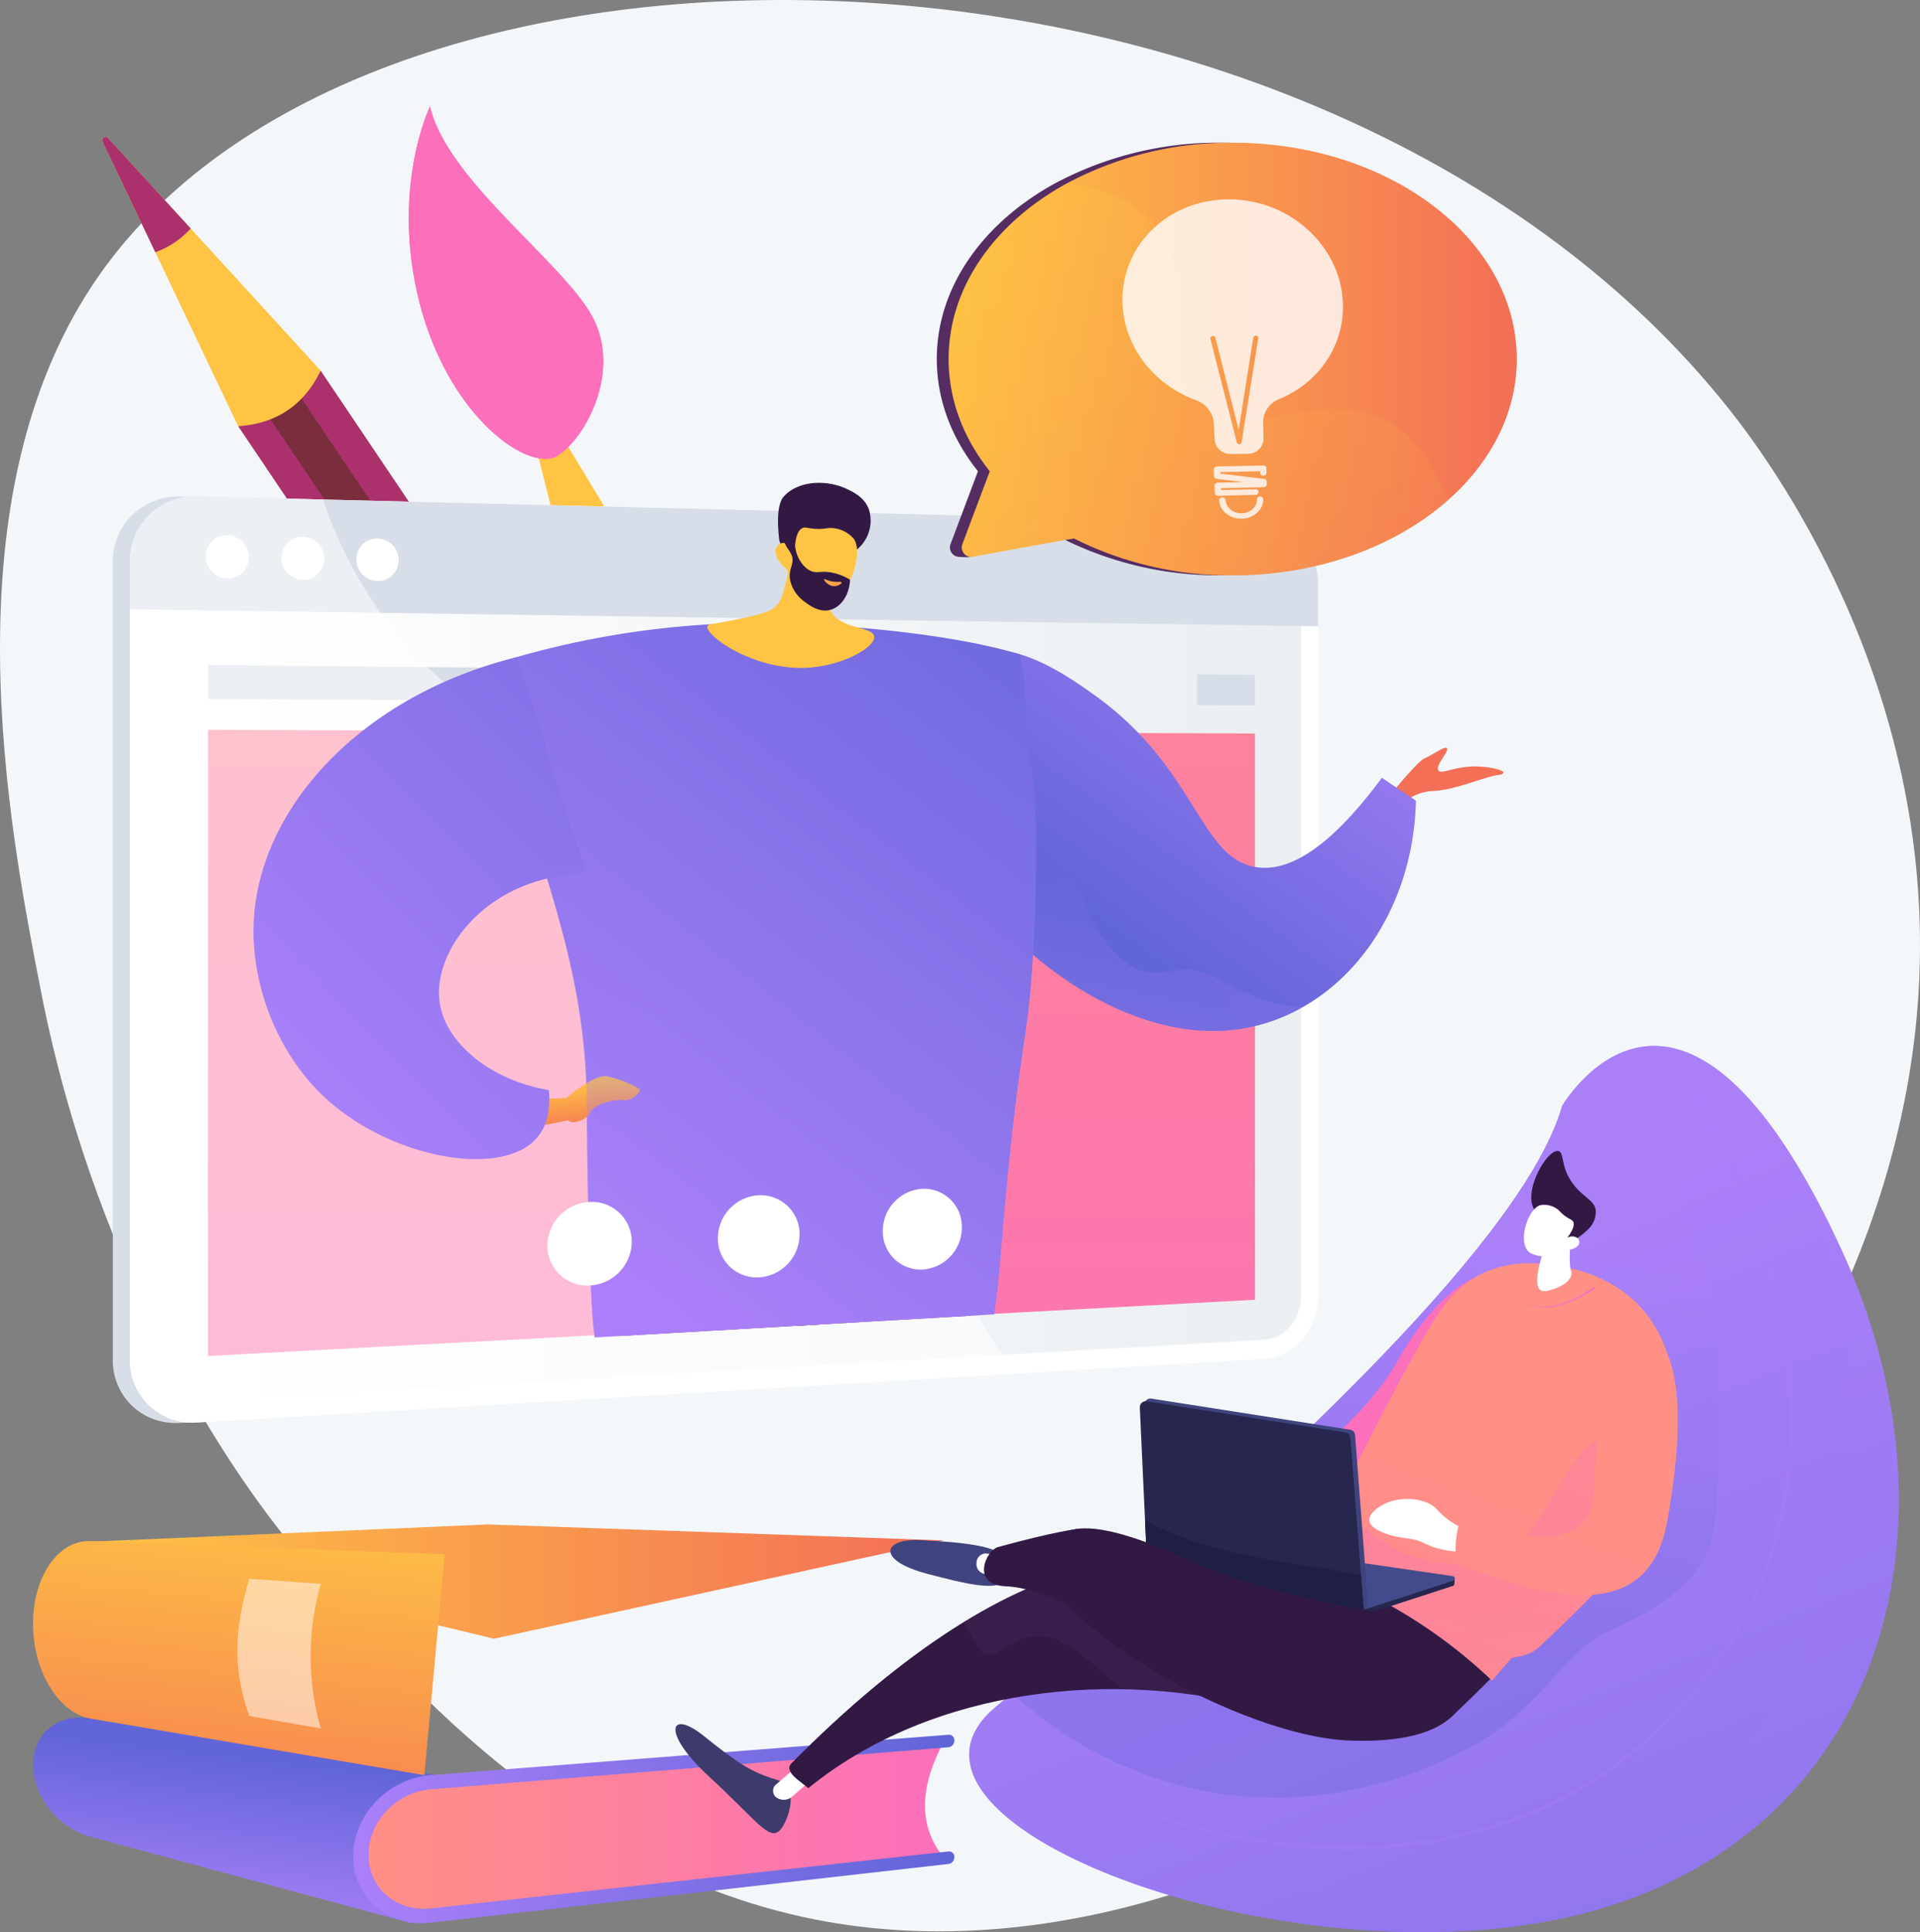 <svg xmlns="http://www.w3.org/2000/svg" xmlns:xlink="http://www.w3.org/1999/xlink" width="468.137" height="470.996">
    <rect width="100%" height="100%" fill="#808080" stroke="none"/>
    <defs>
        <linearGradient id="linear-gradient" x1="1.136" y1="2.038" x2="1.521" y2="2.154" gradientUnits="objectBoundingBox">
            <stop offset="0" stop-color="#40447e"/>
            <stop offset=".996" stop-color="#3c3b6b"/>
        </linearGradient>
        <linearGradient id="linear-gradient-2" x1="5.112" y1="6.334" x2="4.631" y2="8.947" gradientUnits="objectBoundingBox">
            <stop offset="0" stop-color="#ffc444"/>
            <stop offset=".996" stop-color="#f36f56"/>
        </linearGradient>
        <linearGradient id="linear-gradient-3" x1="12.059" y1="15.445" x2="11.961" y2="17.827" gradientUnits="objectBoundingBox">
            <stop offset="0" stop-color="#ab316d"/>
            <stop offset="1" stop-color="#792d3d"/>
        </linearGradient>
        <linearGradient id="linear-gradient-4" x1="11.388" y1=".754" x2="10.422" y2="1.451" gradientUnits="objectBoundingBox">
            <stop offset="0" stop-color="#ff9085"/>
            <stop offset="1" stop-color="#fb6fbb"/>
        </linearGradient>
        <linearGradient id="linear-gradient-6" x1="13.334" y1=".79" x2="12.211" y2="1.486" xlink:href="#linear-gradient-4"/>
        <linearGradient id="linear-gradient-7" x1=".821" y1="1.398" x2="1.102" y2="1.524" xlink:href="#linear-gradient-3"/>
        <linearGradient id="linear-gradient-8" x1="1.067" y1="1.428" x2=".862" y2="1.449" xlink:href="#linear-gradient-3"/>
        <linearGradient id="linear-gradient-9" x1="4.19" y1="3.237" x2="3.818" y2="6.045" xlink:href="#linear-gradient-2"/>
        <linearGradient id="linear-gradient-10" x1="10.049" y1="7.509" x2="9.972" y2="10.046" xlink:href="#linear-gradient-3"/>
        <linearGradient id="linear-gradient-11" y1=".5" x2="1" y2=".5" gradientUnits="objectBoundingBox">
            <stop offset="0" stop-color="#fff"/>
            <stop offset=".996" stop-color="#ebeff2"/>
        </linearGradient>
        <linearGradient id="linear-gradient-12" x1=".507" y1="-1.079" x2=".495" y2="1.516" xlink:href="#linear-gradient-4"/>
        <linearGradient id="linear-gradient-13" x1="-7.248" y1="-10.019" x2="-7.585" y2="-7.369" xlink:href="#linear-gradient-2"/>
        <linearGradient id="linear-gradient-14" x1=".871" y1="-.088" x2=".298" y2=".633" gradientUnits="objectBoundingBox">
            <stop offset="0" stop-color="#aa80f9"/>
            <stop offset=".996" stop-color="#6165d7"/>
        </linearGradient>
        <linearGradient id="linear-gradient-15" x1=".425" y1=".81" x2=".592" y2=".168" xlink:href="#linear-gradient-14"/>
        <linearGradient id="linear-gradient-16" x1="-2.492" y1="1.631" x2="-1.503" y2="1.631" gradientUnits="objectBoundingBox">
            <stop offset="0" stop-color="#444b8c"/>
            <stop offset=".996" stop-color="#26264f"/>
        </linearGradient>
        <linearGradient id="linear-gradient-17" x1="-17.587" y1="1.436" x2="-16.232" y2="-.374" xlink:href="#linear-gradient-2"/>
        <linearGradient id="linear-gradient-18" x1="-8.677" y1="2.723" x2="-7.716" y2="2.723" xlink:href="#linear-gradient-16"/>
        <linearGradient id="linear-gradient-19" x1="-25.68" y1="2.57" x2="-24.586" y2=".678" xlink:href="#linear-gradient-2"/>
        <linearGradient id="linear-gradient-20" x1="2.213" y1=".756" x2="1.252" y2=".093" gradientUnits="objectBoundingBox">
            <stop offset="0" stop-color="#311944"/>
            <stop offset="1" stop-color="#893976"/>
        </linearGradient>
        <linearGradient id="linear-gradient-21" x1="2.356" y1=".772" x2="1.262" y2=".1" xlink:href="#linear-gradient-20"/>
        <linearGradient id="linear-gradient-22" x1="1.317" y1=".904" x2=".184" y2=".252" xlink:href="#linear-gradient-20"/>
        <linearGradient id="linear-gradient-23" x1=".261" y1=".843" x2=".923" y2="-.298" xlink:href="#linear-gradient-14"/>
        <linearGradient id="linear-gradient-24" x1="1.9" y1="-1.358" x2="1.958" y2="-3.107" gradientUnits="objectBoundingBox">
            <stop offset="0" stop-color="#ffc444"/>
            <stop offset=".463" stop-color="#fec244"/>
            <stop offset=".63" stop-color="#fdbb45"/>
            <stop offset=".749" stop-color="#fcaf48"/>
            <stop offset=".845" stop-color="#f99e4b"/>
            <stop offset=".926" stop-color="#f68850"/>
            <stop offset=".996" stop-color="#f36f56"/>
        </linearGradient>
        <linearGradient id="linear-gradient-25" x1="-11.743" y1="1.94" x2="-12.443" y2=".346" gradientUnits="objectBoundingBox">
            <stop offset="0" stop-color="#311944"/>
            <stop offset="1" stop-color="#6b3976"/>
        </linearGradient>
        <linearGradient id="linear-gradient-26" x1=".215" y1=".912" x2=".178" y2="4.08" xlink:href="#linear-gradient-2"/>
        <linearGradient id="linear-gradient-27" x1="-16.424" y1="1.946" x2="-17.396" y2=".014" xlink:href="#linear-gradient-25"/>
        <linearGradient id="linear-gradient-28" x1="-69.117" y1="1.878" x2="-68.927" y2="6.125" gradientUnits="objectBoundingBox">
            <stop offset="0" stop-color="#ffc444"/>
            <stop offset="1" stop-color="#f36f56"/>
        </linearGradient>
        <linearGradient id="linear-gradient-29" x1=".419" y1=".119" x2=".584" y2="1.164" xlink:href="#linear-gradient-2"/>
        <linearGradient id="linear-gradient-30" x1=".271" y1=".951" x2="1.384" y2="-.755" xlink:href="#linear-gradient-14"/>
        <linearGradient id="linear-gradient-31" x1=".315" y1=".827" x2="1.148" y2="-.842" xlink:href="#linear-gradient-14"/>
        <linearGradient id="linear-gradient-32" x1="0" y1=".5" x2="1" y2=".5" xlink:href="#linear-gradient-2"/>
        <linearGradient id="linear-gradient-33" x1=".382" y1=".982" x2=".555" y2=".213" xlink:href="#linear-gradient-14"/>
        <linearGradient id="linear-gradient-34" x1="0" y1=".5" x2="1" y2=".5" xlink:href="#linear-gradient-4"/>
        <linearGradient id="linear-gradient-35" x1="0" y1=".5" x2="1" y2=".5" xlink:href="#linear-gradient-14"/>
        <linearGradient id="linear-gradient-36" x1=".617" y1="-.203" x2=".322" y2="1.548" xlink:href="#linear-gradient-2"/>
        <linearGradient id="linear-gradient-39" x1="1.032" y1=".137" x2="1.791" y2="1.839" xlink:href="#linear-gradient-14"/>
        <linearGradient id="linear-gradient-40" x1="1.753" y1=".46" x2="1.66" y2=".97" xlink:href="#linear-gradient-14"/>
        <linearGradient id="linear-gradient-41" x1="1.032" y1="-.016" x2="1.791" y2="1.987" xlink:href="#linear-gradient-14"/>
        <linearGradient id="linear-gradient-42" x1=".945" y1=".5" x2="1.945" y2=".5" xlink:href="#linear-gradient-14"/>
        <linearGradient id="linear-gradient-43" x1="-5.632" y1="10.337" x2="-4.36" y2="10.337" xlink:href="#linear-gradient"/>
        <linearGradient id="linear-gradient-44" x1="1.897" y1=".379" x2="3.028" y2="1.954" xlink:href="#linear-gradient-25"/>
        <linearGradient id="linear-gradient-45" x1="2.356" y1="1.546" x2="6.336" y2=".809" xlink:href="#linear-gradient-20"/>
        <linearGradient id="linear-gradient-46" x1="4.378" y1=".256" x2="4.041" y2="1.148" xlink:href="#linear-gradient-4"/>
        <linearGradient id="linear-gradient-47" x1="1.791" y1=".857" x2=".999" y2="3.406" xlink:href="#linear-gradient-4"/>
        <linearGradient id="linear-gradient-48" x1="1.897" y1="1.198" x2="1.703" y2=".267" xlink:href="#linear-gradient-4"/>
        <linearGradient id="linear-gradient-49" x1="1.973" y1="1.022" x2=".657" y2="4.996" xlink:href="#linear-gradient-4"/>
        <linearGradient id="linear-gradient-52" x1="-40.715" y1="-.165" x2="-41.674" y2="-1.703" xlink:href="#linear-gradient-25"/>
        <linearGradient id="linear-gradient-53" x1="4.226" y1="1.074" x2="5.28" y2="1.074" xlink:href="#linear-gradient"/>
        <linearGradient id="linear-gradient-54" x1="5.721" y1="16.091" x2="6.715" y2="16.091" xlink:href="#linear-gradient"/>
        <linearGradient id="linear-gradient-55" x1="9.255" y1="2.536" x2="14.451" y2="1.92" xlink:href="#linear-gradient-25"/>
        <linearGradient id="linear-gradient-56" x1="1.664" y1="1.523" x2="3.247" y2=".948" xlink:href="#linear-gradient-20"/>
        <linearGradient id="linear-gradient-57" x1="2.765" y1="2.135" x2="4.014" y2="1.371" xlink:href="#linear-gradient-25"/>
        <linearGradient id="linear-gradient-59" x1=".083" y1=".132" x2=".965" y2="1.614" xlink:href="#linear-gradient-2"/>
        <clipPath id="clip-path">
            <path id="Rectangle_3116" data-name="Rectangle 3116" class="cls-1" d="M0 0h249.029v235.678H0z"/>
        </clipPath>
        <clipPath id="clip-path-2">
            <path id="Path_3835" data-name="Path 3835" class="cls-1" d="m756.657 1072.3 147.867-8.533L1020.632 932.4l-74.324-117.472L691.915 850.5l-3.883 211z" transform="translate(-688.032 -814.928)"/>
        </clipPath>
        <style>
            .cls-1{fill:none}.cls-7{fill:url(#linear-gradient-4)}.cls-8{opacity:.3;mix-blend-mode:multiply;isolation:isolate}.cls-14{fill:#d8dee8}.cls-15{fill:#fff}.cls-39{fill:url(#linear-gradient-32)}.cls-41{fill:url(#linear-gradient-34)}.cls-52{fill:#552d63}.cls-59{fill:#26264f}
        </style>
    </defs>
    <g id="Group_10159" data-name="Group 10159" transform="translate(-395.286 -380.159)">
        <path id="Path_3794" data-name="Path 3794" d="M816.818 479.833C719 356.644 487.41 349.759 419.315 447.467c-37.52 53.836-21.842 134.313-14.105 174.02 14.236 73.072 49.341 120.114 57.007 130.092 18.6 24.212 63.779 83.025 131.754 96.468 116.147 22.971 261.071-93.984 269.1-225.935 4.629-76.073-37.796-131.628-46.253-142.279z" style="fill:#f4f7fa"/>
        <g id="Group_10163" data-name="Group 10163" transform="translate(414.713 396.18)">
            <g id="Group_10162" data-name="Group 10162" style="clip-path:url(#clip-path)">
                <g id="Group_10160" data-name="Group 10160" transform="translate(80.242 9.953)">
                    <path id="Path_3795" data-name="Path 3795" d="M1367.12 1451.151a20.618 20.618 0 0 1-16.114 6.733l-93.232-223.12 16.114-6.733z" transform="translate(-1217.954 -1116.88)" style="fill:url(#linear-gradient)"/>
                    <path id="Path_3796" data-name="Path 3796" d="M1203.471 981.2c-4.013 5.323-9.369 7.6-16.114 6.733l-13.571-53.655a.578.578 0 0 1 1.048-.438z" transform="translate(-1147.536 -870.044)" style="fill:url(#linear-gradient-2)"/>
                    <path id="Path_3797" data-name="Path 3797" d="m1173.785 934.274 5.275 20.857a15.254 15.254 0 0 0 6.909-2.878l-11.137-18.417a.578.578 0 0 0-1.047.438z" transform="translate(-1147.536 -870.044)" style="fill:url(#linear-gradient-3)"/>
                    <path id="Path_3798" data-name="Path 3798" class="cls-7" d="M1016.732 540.762s-9.695 19.861-2.543 47.837 26.789 41.5 33.627 37.278 15.7-20.624 8.483-33.934-35.377-33.209-39.567-51.181z" transform="translate(-1011.558 -540.762)"/>
                    <path id="Path_3799" data-name="Path 3799" class="cls-7" d="M1016.732 540.762s-9.695 19.861-2.543 47.837 26.789 41.5 33.627 37.278 15.7-20.624 8.483-33.934-35.377-33.209-39.567-51.181z" transform="translate(-1011.558 -540.762)"/>
                    <g id="Group_10159-2" data-name="Group 10159" class="cls-8">
                        <path id="Path_3800" data-name="Path 3800" d="M1016.732 540.762a27.619 27.619 0 0 0 1.831 5.221c-3.871 14.712-1.631 22.734 2.137 27.4 5.262 6.517 12.495 5.26 17.969 13.766 7.188 11.169-.139 21.33 5.755 29.236a14.9 14.9 0 0 0 7.939 5.185 18.313 18.313 0 0 1-4.546 4.306c-6.838 4.219-26.474-9.3-33.627-37.278s2.542-47.836 2.542-47.836z" transform="translate(-1011.557 -540.762)" style="fill:url(#linear-gradient-6)"/>
                    </g>
                </g>
                <g id="Group_10161" data-name="Group 10161" transform="translate(5.519 17.376)">
                    <path id="Path_3801" data-name="Path 3801" d="M962.008 1217.3a28.628 28.628 0 0 1-20.113 13.545L754.344 952.357l20.113-13.545z" transform="translate(-721.22 -881.859)" style="fill:url(#linear-gradient-7)"/>
                    <path id="Path_3802" data-name="Path 3802" d="M981.441 1250.782a27.463 27.463 0 0 0 7.583-5.065L800.173 965.3l-7.564 5.094z" transform="translate(-753.297 -904.061)" style="fill:url(#linear-gradient-8)"/>
                    <path id="Path_3803" data-name="Path 3803" d="M602.771 643.613c-4.019 8.338-10.693 12.9-20.113 13.545l-33.052-69.372a.8.8 0 0 1 1.308-.881z" transform="translate(-549.534 -586.66)" style="fill:url(#linear-gradient-9)"/>
                    <path id="Path_3804" data-name="Path 3804" d="m549.605 587.786 12.849 26.967a21.187 21.187 0 0 0 8.626-5.795L550.913 586.9a.8.8 0 0 0-1.308.886z" transform="translate(-549.534 -586.66)" style="fill:url(#linear-gradient-10)"/>
                </g>
            </g>
        </g>
        <g id="Group_10173" data-name="Group 10173" transform="translate(422.792 450.473)">
            <path id="Path_3805" data-name="Path 3805" class="cls-14" d="M855.372 1149.72c0-7.011-4.548-12.971-10.562-14.473-.215-.053-.454-.1-.672-.144a12.367 12.367 0 0 0-2.023-.217l-128.764-3.179-131.62-3.25a16.802 16.802 0 0 0-.84 0 15.969 15.969 0 0 0-9.469 3.387l-.144.113q-.563.452-1.083.952l-.025.023c-.2.2-.4.4-.6.611a15.749 15.749 0 0 0-4.209 10.768V1339a15.782 15.782 0 0 0 .518 4.033 15.094 15.094 0 0 0 12.522 11.109 16.252 16.252 0 0 0 3.324.14l199.566-11.905 60.854-3.629c7.3-.435 13.225-7.283 13.225-15.3v-163.32z" transform="translate(-565.364 -1077.747)"/>
            <g id="Group_10166" data-name="Group 10166" transform="translate(4.149 50.688)">
                <path id="Path_3806" data-name="Path 3806" class="cls-15" d="m867.568 1134.777-260.2-6.428a15.841 15.841 0 0 0-16.351 15.849v194.623a15.2 15.2 0 0 0 16.353 15.279l260.2-15.525c7.293-.435 13.172-7.28 13.172-15.289v-173.68c-.002-8.006-5.881-14.648-13.174-14.829z" transform="translate(-591.019 -1128.344)"/>
                <path id="Path_3807" data-name="Path 3807" d="M634.544 1375.686a10.357 10.357 0 0 1-11.109-10.4v-194.244a10.8 10.8 0 0 1 11.109-10.788l260.2 5.926c4.961.113 8.982 4.641 8.982 10.094v173.98c0 5.453-4.021 10.122-8.982 10.408z" transform="translate(-618.192 -1155.091)" style="fill:url(#linear-gradient-11)"/>
                <path id="Path_3808" data-name="Path 3808" class="cls-14" d="m867.568 1134.777-260.2-6.428a15.841 15.841 0 0 0-16.351 15.849v11.658l289.722 4.153v-10.4c.002-8.009-5.878-14.651-13.171-14.832z" transform="translate(-591.019 -1128.344)"/>
                <path id="Path_3809" data-name="Path 3809" class="cls-15" d="M715.683 1192.23a5.161 5.161 0 0 1-5.279 5.171 5.405 5.405 0 0 1-5.3-5.374 5.16 5.16 0 0 1 5.3-5.17 5.407 5.407 0 0 1 5.279 5.373z" transform="translate(-686.652 -1177.392)"/>
                <path id="Path_3810" data-name="Path 3810" class="cls-15" d="M830.069 1194.614a5.107 5.107 0 0 1-5.207 5.135 5.349 5.349 0 0 1-5.227-5.336 5.106 5.106 0 0 1 5.227-5.135 5.351 5.351 0 0 1 5.207 5.336z" transform="translate(-782.661 -1179.422)"/>
                <path id="Path_3811" data-name="Path 3811" class="cls-15" d="M942.881 1196.965a5.055 5.055 0 0 1-5.135 5.1 5.294 5.294 0 0 1-5.155-5.3 5.054 5.054 0 0 1 5.155-5.1 5.3 5.3 0 0 1 5.135 5.3z" transform="translate(-877.348 -1181.424)"/>
                <path id="Path_3812" data-name="Path 3812" d="m964.12 1619.156-255.289 13.7v-152.623l255.289.878z" transform="translate(-689.778 -1423.323)" style="fill:url(#linear-gradient-12)"/>
                <g id="Group_10164" data-name="Group 10164" transform="translate(19.054 41.105)">
                    <path id="Path_3813" data-name="Path 3813" class="cls-14" d="m848.163 1383.808-139.331-1.3v8.244l139.331.874z" transform="translate(-708.832 -1382.505)"/>
                    <path id="Path_3814" data-name="Path 3814" class="cls-14" d="M2199.948 1396.45v7.5l14.133.089v-7.457z" transform="translate(-1958.792 -1394.195)"/>
                </g>
                <g id="Group_10165" data-name="Group 10165" style="opacity:.5;mix-blend-mode:soft-light;isolation:isolate">
                    <path id="Path_3815" data-name="Path 3815" class="cls-15" d="M768.314 1233.295c-30.286-43.831-83.221-28.8-117.05-77.843a107.194 107.194 0 0 1-13.152-26.343l-30.741-.76a15.841 15.841 0 0 0-16.351 15.849v194.623a15.2 15.2 0 0 0 16.35 15.279l199.43-11.9a159.619 159.619 0 0 1-15.774-28.069c-17.545-40.254-4.544-54.543-22.712-80.836z" transform="translate(-591.019 -1128.344)"/>
                </g>
            </g>
            <g id="Group_10171" data-name="Group 10171" transform="translate(19.839)">
                <g id="Group_10170" data-name="Group 10170" style="clip-path:url(#clip-path-2)">
                    <g id="Group_10167" data-name="Group 10167" transform="translate(182.147 88.293)">
                        <path id="Path_3816" data-name="Path 3816" d="M2490.038 1521.49a11.7 11.7 0 0 1 8.236-3.771c5.367-.223 12.671-3.569 15.806-3.889.756-.077 1.131-.3 1.195-.589.132-.586-3.346-1.4-6.434-1.478-5.479-.133-8.676 2.062-9.416.958-.827-1.235 2.712-4.662 2.064-5.415-.5-.584-2.909 1.33-5.487 2.508-1.83.836-8.994 9.707-8.994 9.707z" transform="translate(-2378.211 -1483.531)" style="fill:url(#linear-gradient-13)"/>
                        <path id="Path_3817" data-name="Path 3817" d="M1930.022 1397.424c-.438 21.3-10.763 40.643-27.3 50.167-.684.394-1.383.775-2.09 1.136-30.209 15.423-60.48-10.675-64.122-13.922a67.336 67.336 0 0 1-10.153-11.811 65.884 65.884 0 0 1-11.8-32.618c-.39-5.632-1.579-22.805 7.324-28.011 9.165-5.359 23.749 5.035 29.674 9.255 25.056 17.853 25.659 39.77 39.439 42 6.175 1 15.986-1.8 30.725-21.768q4.159 2.784 8.303 5.572z" transform="translate(-1814.286 -1360.864)" style="fill:url(#linear-gradient-14)"/>
                        <path id="Path_3818" data-name="Path 3818" d="M1965.306 1689.591c-.684.394-1.383.774-2.09 1.136-30.209 15.422-60.48-10.675-64.122-13.922a67.324 67.324 0 0 1-10.153-11.811c1.461-6.619 3.449-15.393 3.449-15.393s12.964-1.611 19.114 13.754c2.222 5.551 4.906 10.959 9.449 14.854 4.582 3.935 8.128 3.335 13.9 2.435 5.314-.825 10.868 3.228 15.474 5.18 4.773 2.021 9.715 4.105 14.979 3.767z" transform="translate(-1876.867 -1602.864)" style="fill:url(#linear-gradient-15);isolation:isolate;mix-blend-mode:multiply;opacity:.3"/>
                    </g>
                    <path id="Path_3819" data-name="Path 3819" d="M1485.258 3424.576c-1.053.98-1.12 3.324-1.164 4.855a3.922 3.922 0 0 0 .058 1.265c.639 1.735 3.932 1.785 9.115 2.12 8.194.531 10.657 1.1 11.221-.187.528-1.2-1.031-3.073-1.207-3.279-.943-1.107-2.042-1.479-4.16-2.1-3.919-1.153-6.556-1.765-7.355-1.95-4.983-1.159-5.816-1.368-6.508-.724z" transform="translate(-1355.337 -3002.22)" style="fill:url(#linear-gradient-16)"/>
                    <path id="Path_3820" data-name="Path 3820" d="m1493.177 3374.9.319 9.666a4.87 4.87 0 0 1-5.213.261l-1.606-9.6z" transform="translate(-1357.513 -2960.88)" style="fill:url(#linear-gradient-17)"/>
                    <path id="Path_3821" data-name="Path 3821" d="M1911.769 3421.617c-1.415 1.421-1.865 4.2-.774 5.675 1.072 1.448 2.843.561 7.709 1.088 5.215.565 6.513 1.944 10.117 1.208 1.456-.3 4.042-1.095 4.049-2.155 0-.746-1.266-1.229-5.5-3.051-6-2.585-5.972-2.7-7.259-3.02-3.23-.809-6.473-1.621-8.342.255z" transform="translate(-1712.697 -2999.082)" style="fill:url(#linear-gradient-18)"/>
                    <path id="Path_3822" data-name="Path 3822" d="m1908.824 3374.807 2.154 9.192a4.9 4.9 0 0 1-5.2.675l-3.436-9.023z" transform="translate(-1705.954 -2960.802)" style="fill:url(#linear-gradient-19)"/>
                    <path id="Path_3823" data-name="Path 3823" d="M1619.018 2147.009a875.368 875.368 0 0 0 15.454 201.38l-10.165 2.012c-8.046-8.8-18.057-22.448-22.268-40.964-2.613-11.488-1.25-17.189-2.561-31.176-2.087-22.267-8.021-34.283-13.851-52.529a304.5 304.5 0 0 1-13.411-71.863z" transform="translate(-1429.219 -1931.574)" style="fill:url(#linear-gradient-20)"/>
                    <path id="Path_3824" data-name="Path 3824" d="M1614.343 2303.351c-3.726-15.328-10.9-19.494-11.155-33.895-.181-10.186 3.357-10.957 3.122-20.708-.356-14.792-8.727-22.678-12.93-32.042-4.438-9.885-6.137-25.676 5.824-51.737l-26.987 3.956a304.5 304.5 0 0 0 13.411 71.862c5.83 18.247 11.764 30.263 13.851 52.529 1.311 13.986-.052 19.688 2.561 31.176 4.211 18.516 14.222 32.161 22.268 40.964l2.584-.512c-8.7-10.921-11.768-20.569-12.548-28.361-1.27-12.674 3.756-17.774-.001-33.232z" transform="translate(-1429.219 -1946.629)" style="fill:url(#linear-gradient-21);isolation:isolate;mix-blend-mode:multiply;opacity:.3"/>
                    <path id="Path_3825" data-name="Path 3825" d="M1379.767 2128.685q-6.026 57.332-11.028 116.829-3.737 44.629-6.672 88.153l-10.247.515a128.451 128.451 0 0 1-9.146-29.161c-2.844-15.3-1.546-24.164-2.33-39.859-.88-17.6-3.269-21.6-6.713-43.967-6.987-45.379-10.479-68.059.6-81.247 3.598-4.285 14.74-14.893 45.536-11.263z" transform="translate(-1223.756 -1915.59)" style="fill:url(#linear-gradient-22)"/>
                    <path id="Path_3826" data-name="Path 3826" d="M1106.7 1330.774a215.156 215.156 0 0 1 80.863-11.525c19.987 1.01 39.213 3.349 52.861 7.414 1.846 10.69 1.682 22.734 3.53 33.428a394.153 394.153 0 0 1-.6 42.336c-1.164 17.119-2.3 17.363-4.97 41.512-4.345 39.361-2.528 49.686-10.191 54.3-4.982 3-6.783-.741-32.169-3.729-16.992-2-25.655-2.941-34.245-.057-11.687 3.923-15.6 10.745-20.412 8.431-4.617-2.218-5.2-10.5-5.762-24.924-.86-22.253-.807-37.37-.886-42.782-.364-24.832-6.42-43.854-14.172-68.2a338.924 338.924 0 0 0-13.847-36.204z" transform="translate(-1038.993 -1237.458)" style="fill:url(#linear-gradient-23)"/>
                    <g id="Group_10169" data-name="Group 10169" transform="translate(125.125 47.383)">
                        <path id="Path_3827" data-name="Path 3827" d="M1482.873 1168.147a75.389 75.389 0 0 1-2.013 14.522c-.93 3.843-1.508 4.815-2.221 5.587-1.073 1.164-2.657 2.1-11.414 3.77-4.763.91-5.366.839-5.495 1.316-.627 2.325 11.779 11.176 25.139 10.082 8.184-.67 15.826-5 15.5-7.546-.326-2.565-8.514-1.717-10.7-6.455-1.518-3.3.6-7.706 3.025-11.316-1.938-4.322-9.88-5.641-11.821-9.96z" transform="translate(-1461.707 -1158.405)" style="fill:url(#linear-gradient-24)"/>
                        <g id="Group_10168" data-name="Group 10168" transform="translate(16.607)">
                            <path id="Path_3828" data-name="Path 3828" d="M1587.411 1124.191a9.107 9.107 0 0 0 2.981-9.717c-1.03-2.992-3.76-4.288-5.394-5.065-4.734-2.25-11.641-2.208-15.333 1.768-2.187 2.356-1.3 9.081-1.21 10.269.108 1.343.866 2.048 1.4 3.216.739 1.62 1.887 4.187 3.734 8.457a22.454 22.454 0 0 1 2.249-3.091 19.446 19.446 0 0 1 3.667-3.287c3.625-2.384 5.405-.754 7.906-2.55z" transform="translate(-1567.584 -1107.908)" style="fill:url(#linear-gradient-25)"/>
                            <path id="Path_3829" data-name="Path 3829" d="M1567.135 1185.382s1.441 6.607 8.029 8.351c5.9 1.562 11.125-11.594 8.364-15.691a7.5 7.5 0 0 0-5.45-2.686c-1.3-.055-1.862.32-3.976.188-1.949-.122-2.388-.5-3.083-.209-.869.363-1.837 1.645-1.986 5.954-.724-1.529-1.9-2.419-2.986-2.276a2.083 2.083 0 0 0-1.021.518c-1.306 1.261-.594 3.676 2.109 5.851z" transform="translate(-1564.391 -1164.34)" style="fill:url(#linear-gradient-26)"/>
                            <path id="Path_3830" data-name="Path 3830" d="M1579.672 1169.929c.208.309-.993 1.1-1.553 2.6-1.088 2.919.642 7.448 3.489 8.745 1.684.766 2.517-.161 5.5.5a13.513 13.513 0 0 1 4.121 1.671c-.153 3.555-2.06 6.507-4.642 7.3-2.779.856-5.336-1.1-6.405-1.916a8.855 8.855 0 0 1-3.555-5.2c-.571-3.031 1.308-4.107.261-6.38-.528-1.146-1.471-1.884-1.959-3.923a8.964 8.964 0 0 1-.214-1.335c2.019-1.133 4.655-2.51 4.957-2.062z" transform="translate(-1573.044 -1159.826)" style="fill:url(#linear-gradient-27)"/>
                            <path id="Path_3831" data-name="Path 3831" d="M1641.481 1253.74a7.162 7.162 0 0 1-3.581-.6c-.1-.042-.229-.049-.26 0-.118.2.954 1.614 2.349 1.673.99.041 1.984-.61 1.936-.877-.025-.109-.23-.165-.444-.196z" transform="translate(-1625.786 -1229.625)" style="fill:url(#linear-gradient-28)"/>
                        </g>
                    </g>
                    <path id="Path_3832" data-name="Path 3832" d="m1203.433 2007.7 6.085-.275s6.67-5.71 9.708-5.31a25.808 25.808 0 0 1 8.138 3.11c.555.466-1.664 3.008-3.881 2.73s-7.163.9-8.047 2.915-4.721 3.188-5.373 1.992l-8.179 1.58z" transform="translate(-1118.779 -1810.097)" style="fill:url(#linear-gradient-29)"/>
                    <path id="Path_3833" data-name="Path 3833" d="M849.479 1476.161c.426 5.188-.661 8.693-2.475 11.083-8.037 10.588-35.312 5.852-51.493-8.66-11.964-10.73-18.293-27.228-18.06-41.938.456-28.7 26.035-56.616 64.184-66.032l16.98 52.855c-23.567.128-37.862 18.406-35.744 31.585 1.58 9.82 12.583 18.774 26.608 21.107z" transform="translate(-762.985 -1280.744)" style="fill:url(#linear-gradient-30)"/>
                    <path id="Path_3834" data-name="Path 3834" d="M1310.99 1786.865c-12.489-5.7-12.417-17.1-24.071-22.022-16.609-7.014-34.934 8.488-37.792 4.081-2.974-4.585 18.9-18.228 15.992-32.018-2.314-10.957-17.584-9.208-25.754-24.252-7.746-14.261-.236-27.284-7.1-32.281-2.459-1.792-6.794-2.533-15.011 1.136 5.729 18.635 9.838 35.066 10.135 55.379.08 5.412.027 20.529.886 42.782.558 14.426 1.145 22.706 5.762 24.924 4.816 2.314 8.725-4.509 20.412-8.431 8.59-2.883 17.253-1.943 34.245.057 25.386 2.988 27.187 6.731 32.169 3.729 3.245-1.956 4.789-4.948 5.822-10.725a30.351 30.351 0 0 1-15.695-2.359z" transform="translate(-1131.668 -1539.163)" style="fill:url(#linear-gradient-31);isolation:isolate;mix-blend-mode:multiply;opacity:.3"/>
                </g>
            </g>
            <g id="Group_10172" data-name="Group 10172" transform="translate(105.954 219.453)">
                <path id="Path_3836" data-name="Path 3836" class="cls-15" d="M1241.087 2201.479a10.8 10.8 0 0 1-10.251 10.628 9.716 9.716 0 0 1-10.336-9.728 10.794 10.794 0 0 1 10.336-10.632 9.716 9.716 0 0 1 10.251 9.732z" transform="translate(-1220.5 -2188.522)"/>
                <path id="Path_3837" data-name="Path 3837" class="cls-15" d="M1497.484 2191.217a10.533 10.533 0 0 1-9.916 10.445 9.474 9.474 0 0 1-10-9.575 10.527 10.527 0 0 1 10-10.449 9.477 9.477 0 0 1 9.916 9.579z" transform="translate(-1435.996 -2180.049)"/>
                <path id="Path_3838" data-name="Path 3838" class="cls-15" d="M1745.527 2181.289a10.28 10.28 0 0 1-9.6 10.269 9.245 9.245 0 0 1-9.674-9.426 10.273 10.273 0 0 1 9.674-10.272 9.25 9.25 0 0 1 9.6 9.429z" transform="translate(-1644.461 -2171.851)"/>
            </g>
        </g>
        <g id="Group_10178" data-name="Group 10178" transform="translate(403.344 751.756)">
            <path id="Path_3839" data-name="Path 3839" class="cls-39" d="m534.147 2682.019 96.473-4.194 111.153 3.895-109.655 23.968z" transform="translate(-519.748 -2677.825)"/>
            <g id="Group_10175" data-name="Group 10175" transform="translate(0 47.09)">
                <path id="Path_3840" data-name="Path 3840" d="M537.241 3019.062 459.1 2998.03c-7.87-2.118-13.984-9.916-13.984-17.478v-.083c0-7.562 6.114-12.635 13.984-11.247l83.814 13.716z" transform="translate(-445.112 -2968.994)" style="fill:url(#linear-gradient-33)"/>
                <g id="Group_10174" data-name="Group 10174" transform="translate(78.089 4.165)">
                    <path id="Path_3841" data-name="Path 3841" class="cls-41" d="m1089.619 3032.73-126.265 14.1c-7.909.883-14.41-4.632-14.41-12.331v-5.223c0-7.7 6.5-14.458 14.41-15.087l126.265-10.05c-5.587 10.403-6.876 20.133 0 28.591z" transform="translate(-945.549 -3002.621)"/>
                    <path id="Path_3842" data-name="Path 3842" d="m1073.122 3026.256-126.306 14.322c-10.315 1.169-18.863-6.056-18.863-16.128v-.11c0-10.072 8.548-18.933 18.863-19.737l126.306-9.851a1.325 1.325 0 0 1 1.375 1.413 1.6 1.6 0 0 1-1.375 1.633l-126.306 10.283c-8.3.675-15.15 7.814-15.15 15.9v.111c0 8.089 6.852 13.917 15.15 13l126.306-13.889a1.276 1.276 0 0 1 1.375 1.369 1.669 1.669 0 0 1-1.375 1.684z" transform="translate(-927.953 -2994.748)" style="fill:url(#linear-gradient-35)"/>
                </g>
            </g>
            <g id="Group_10177" data-name="Group 10177" transform="translate(0 3.954)">
                <path id="Path_3843" data-name="Path 3843" d="m540.524 2759.975-81.427-13.8c-7.87-1.388-13.984-11.7-13.984-23.058v-.125c0-11.354 6.114-20.364 13.984-20.072l86.378 3.208z" transform="translate(-445.112 -2702.809)" style="fill:url(#linear-gradient-36)"/>
                <g id="Group_10176" data-name="Group 10176" transform="translate(78.089)">
                    <path id="Path_3844" data-name="Path 3844" class="cls-41" d="m1089.619 2758.641-119.188 8.989c-11.755.887-21.487-7.75-21.487-19.31v-7.842c0-11.56 9.732-21.2 21.487-21.517l119.188-3.249c-5.605 15.588-6.858 30.181 0 42.929z" transform="translate(-945.549 -2713.539)"/>
                    <path id="Path_3845" data-name="Path 3845" class="cls-39" d="m1073.122 2749.576-126.306 9.851c-10.315.8-18.863-10.832-18.863-25.955v-.167c0-15.123 8.548-27.639 18.863-27.9l126.306-3.139c.76-.019 1.375.988 1.375 2.249s-.615 2.3-1.375 2.324l-126.306 3.788c-8.3.249-15.15 10.336-15.15 22.483v.165c0 12.147 6.852 21.529 15.15 20.925l126.306-9.2c.76-.056 1.375.922 1.375 2.183s-.615 2.334-1.375 2.393z" transform="translate(-927.953 -2702.271)"/>
                </g>
            </g>
            <path id="Path_3846" data-name="Path 3846" d="m773.507 2796.165-17.406-3.042c-4.064-11.093-3.759-21.284 0-33.464l17.406 1.237a64 64 0 0 0 0 35.269z" transform="translate(-703.345 -2746.424)" style="opacity:.5;mix-blend-mode:soft-light;fill:#fff;isolation:isolate"/>
        </g>
        <g id="Group_10196" data-name="Group 10196" transform="translate(559.969 635.094)">
            <g id="Group_10182" data-name="Group 10182" transform="translate(71.612)">
                <g id="Group_10181" data-name="Group 10181">
                    <path id="Path_3847" data-name="Path 3847" d="M2000.906 1971.146s29-50.216 68.22 35.181c30.54 66.5 10.8 140.475-59.851 160.774s-181-20.7-146.365-49.589c73.474-61.288 129.238-115.612 137.996-146.366z" transform="translate(-1856.347 -1956.478)" style="fill:url(#linear-gradient-39)"/>
                    <g id="Group_10179" data-name="Group 10179" class="cls-8" transform="translate(10.467 .009)">
                        <path id="Path_3848" data-name="Path 3848" d="M2091.548 2016.321c2.064 6.082 2.532 23.409 1.661 43.335-.777 17.775.837 27.069-27.443 40-9.693 4.432-16.4 18.494-31.239 26.86-6.729 3.793-32.077 17.515-64.813 11.97a95.845 95.845 0 0 1-48.648-24.192c71.532-59.944 125.49-112.889 134.093-143.1 0 0 10.6-18.333 27.637-13.994-4.135 4.61-5.539 17.021 8.752 59.121z" transform="translate(-1921.065 -1956.536)" style="fill:url(#linear-gradient-40)"/>
                    </g>
                    <g id="Group_10180" data-name="Group 10180" class="cls-8" transform="translate(0 32.45)">
                        <path id="Path_3849" data-name="Path 3849" d="M1896.194 2315.1c33.414 18.451 89.218 29.712 130.794-1.168 38.5-28.592 41.926-76.476 43.209-91.089a141.983 141.983 0 0 0-9.941-65.715c2.891 5.053 5.851 10.82 8.871 17.4 30.54 66.5 10.8 140.475-59.851 160.774-69.544 19.981-177.551-19.426-147.889-48.221a131.386 131.386 0 0 0 34.807 28.019z" transform="translate(-1856.348 -2157.126)" style="fill:url(#linear-gradient-41)"/>
                    </g>
                </g>
                <path id="Path_3850" data-name="Path 3850" d="M2181.81 2209.885c.99 0 1.984-.011 2.99-.034 25.806-.576 62.036-9.147 88.085-46.708 22-31.724 19.058-67.527 12.713-91.975a176.679 176.679 0 0 0-19.213-45.88.459.459 0 1 0-.773.5 175.727 175.727 0 0 1 19.1 45.64c6.29 24.255 9.213 59.766-12.585 91.2-25.83 37.243-61.759 45.742-87.351 46.313a145.615 145.615 0 0 1-49.882-7.762.459.459 0 0 0-.33.857 146.521 146.521 0 0 0 47.246 7.849z" transform="translate(-2089.324 -2013.983)" style="fill:url(#linear-gradient-42);isolation:isolate;mix-blend-mode:multiply;opacity:.3"/>
            </g>
            <g id="Group_10195" data-name="Group 10195" transform="translate(0 25.634)">
                <g id="Group_10186" data-name="Group 10186" transform="translate(0 95.696)">
                    <g id="Group_10183" data-name="Group 10183" transform="translate(0 44.019)">
                        <path id="Path_3851" data-name="Path 3851" d="M1439.075 3004.67c1.842-1.983 5.141-10.517-.877-12.27-6.052-1.763-9.415-4-17.749-10.676s-10.474-.944 1.3 9.906 14.707 15.859 17.326 13.04z" transform="translate(-1413.555 -2978.866)" style="fill:url(#linear-gradient-43)"/>
                        <path id="Path_3852" data-name="Path 3852" class="cls-15" d="m1570.341 3036.352-4.957 4.328a3.106 3.106 0 0 1-3.7.286 2.018 2.018 0 0 1-.234-3.239l7.246-6.2z" transform="translate(-1536.937 -3023.01)"/>
                    </g>
                    <g id="Group_10185" data-name="Group 10185" transform="translate(27.76)">
                        <path id="Path_3853" data-name="Path 3853" d="M1739.32 2722.369c8.759 7.673-9.524 32.835-38.731 24.679-35.393-9.883-80.405-5.442-110.748 19.263-1.76-1.566-6.12-4.023-4.126-6.039 27.411-27.718 52.8-43.63 73.827-47.9 31.792-6.454 54.838-11.85 79.778 9.997z" transform="translate(-1585.204 -2706.686)" style="fill:url(#linear-gradient-44)"/>
                        <g id="Group_10184" data-name="Group 10184" transform="translate(42.558)" style="opacity:.24;isolation:isolate;mix-blend-mode:multiply">
                            <path id="Path_3854" data-name="Path 3854" class="cls-52" d="M1857.227 2732.908c-5.134 2.987-6.229-3.082-8.877-7.073 11.37-6.981 22.047-11.485 31.78-13.461 31.792-6.455 54.838-11.852 79.778 10 8.759 7.673-9.524 32.835-38.731 24.679a136.172 136.172 0 0 0-33.619-4.83c-9.358-5.888-17.011-19.388-30.331-9.315z" transform="translate(-1848.349 -2706.686)"/>
                        </g>
                    </g>
                </g>
                <g id="Group_10187" data-name="Group 10187" transform="translate(162.431 97.859)">
                    <path id="Path_3855" data-name="Path 3855" d="m2442.514 2759.793 1.8.687s11.629-10.979 13.7-13.777c2.529-3.414-25.948-12.119-35.2-23.508-9.717-11.968-2.04 14.208-2.04 14.208z" transform="translate(-2417.899 -2720.062)" style="fill:url(#linear-gradient-45)"/>
                </g>
                <g id="Group_10190" data-name="Group 10190" transform="translate(147.059 27.363)">
                    <path id="Path_3856" data-name="Path 3856" d="M2373.386 2299.643s-10.324 1.415-21.645 21.489c-8.512 15.093-26.991 27.6-26.991 27.6l-1.9 11.876 15.337 2.694 5.486-3.613 14.966-31.843z" transform="translate(-2322.852 -2297.141)" style="fill:url(#linear-gradient-46)"/>
                    <g id="Group_10189" data-name="Group 10189" transform="translate(6.506)">
                        <path id="Path_3857" data-name="Path 3857" d="M2427.126 2285.394s25.449 3.138 26 32.422c.5 27.023-9.246 37.494-33.17 60.027-2.406 2.266-6.307 2.267-6.6 2.592q-2.331 2.629-4.722 5.49a122.341 122.341 0 0 0-45.554-27.506s22.328-46.192 32.139-61.5c10.116-15.791 25.373-13.095 31.907-11.525z" transform="translate(-2363.08 -2284.172)" style="fill:url(#linear-gradient-47)"/>
                        <g id="Group_10188" data-name="Group 10188" class="cls-8" transform="translate(0 28.18)">
                            <path id="Path_3858" data-name="Path 3858" d="M2384.873 2499.676c10.743 5.748 25.968 5.1 31.567-2.016 4.216-5.356 4.9-7.353 10.033-15.765 4.129-6.768 6.14-7.853 15.162-13.55a45.468 45.468 0 0 0 11.06-9.928 45.568 45.568 0 0 1 .426 5.464c.5 27.024-9.246 37.494-33.169 60.027-2.406 2.266-6.307 2.267-6.6 2.593q-2.331 2.629-4.721 5.489a122.333 122.333 0 0 0-45.554-27.506s3.706-7.266 8.613-17.481c3.563 5.963 6.291 8.985 13.183 12.673z" transform="translate(-2363.08 -2458.417)" style="fill:url(#linear-gradient-48)"/>
                        </g>
                    </g>
                    <path id="Path_3859" data-name="Path 3859" class="cls-15" d="M2483.412 2652.316a23.469 23.469 0 0 1-8.249-1.157c-3.425-1.38-3.143-1.7-7.086-2.2-3.833-.487-11.381-2.761-7.107-6.648 4.757-4.327 12.911-3.113 15.254-.241a19.485 19.485 0 0 0 6.173 4.527z" transform="translate(-2437.566 -2582.017)"/>
                    <path id="Path_3860" data-name="Path 3860" d="M2635.31 2381.123s14.134 1.646 5.887 47.161c-4.277 23.606-25.422 20.283-50.955 10.529-1.729-3.616.5-11.28.5-11.28s31.722 13.08 32.543-6c.915-21.395 3.778-42.669 12.025-40.41z" transform="translate(-2546.446 -2365.305)" style="fill:url(#linear-gradient-49)"/>
                    <path id="Path_3861" data-name="Path 3861" class="cls-41" d="M2685.518 2303.047c6.05 0 12.2-4.479 12.49-4.7a.229.229 0 1 0-.272-.369c-.082.06-8.16 5.95-14.7 4.315a5.221 5.221 0 0 1-3.686-2.634c-1.208-2.466.161-5.628.175-5.66a.23.23 0 0 0-.42-.186c-.061.137-1.467 3.391-.167 6.047a5.66 5.66 0 0 0 3.987 2.877 10.664 10.664 0 0 0 2.593.31z" transform="translate(-2620.888 -2292.142)"/>
                    <path id="Path_3862" data-name="Path 3862" class="cls-41" d="M2440.313 2738.656a.226.226 0 0 0 .17-.076.229.229 0 0 0-.017-.324c-.228-.206-23.01-20.6-43.577-25.627a.227.227 0 0 0-.278.168.23.23 0 0 0 .168.277c20.455 5 43.152 25.318 43.38 25.522a.227.227 0 0 0 .154.06z" transform="translate(-2384.677 -2643.329)"/>
                </g>
                <g id="Group_10191" data-name="Group 10191" transform="translate(206.877)">
                    <path id="Path_3863" data-name="Path 3863" class="cls-15" d="M2721 2228.5s-.789 9.081-.076 10.8-1.54 4.064-5.991 4.967-.927-9.055-.927-9.055z" transform="translate(-2709.448 -2210.138)"/>
                    <path id="Path_3864" data-name="Path 3864" d="M2704.593 2129.23c-2.785-4.475 3.133-14.736 5.854-14.233 1.563.289.409 3.831 3.683 8.111 2.55 3.333 5.36 3.944 5.467 6.614a6.122 6.122 0 0 1-1.344 3.8 15.4 15.4 0 0 1-2.62 2.291c-1.317 1.006-1.243.981-1.64 1.269a21.465 21.465 0 0 1-5.637 2.813 14.949 14.949 0 0 0 .083-2.594 13.214 13.214 0 0 0-.608-3.31c-.881-2.563-2.44-3.477-3.238-4.761z" transform="translate(-2702.062 -2114.98)" style="fill:url(#linear-gradient-52)"/>
                    <path id="Path_3865" data-name="Path 3865" class="cls-15" d="M2702.566 2206.947a8.1 8.1 0 0 1-7.938.9c-3.887-1.738-1.155-10.889 2.093-11.84a5.362 5.362 0 0 1 4.12.951c.732.531.882.974 2.094 1.819 1.118.781 1.519.773 1.775 1.226.322.567.306 1.657-1.443 3.98a2.312 2.312 0 0 1 2.6.1 1.455 1.455 0 0 1 .339.714c.179 1.224-1.237 2.181-3.64 2.15z" transform="translate(-2692.717 -2182.805)"/>
                </g>
                <g id="Group_10192" data-name="Group 10192" transform="translate(113.228 60.342)">
                    <path id="Path_3866" data-name="Path 3866" class="cls-59" d="M2263.73 2722.631a.613.613 0 0 1 .5.422c.009.033-.082 1.186-.079 1.221a.579.579 0 0 1-.4.6l-21.64 7.029-40.441-15.838 19.215 1.469z" transform="translate(-2187.442 -2679.195)"/>
                    <path id="Path_3867" data-name="Path 3867" d="M2264.14 2715.866a.579.579 0 0 1 .1 1.124l-21.641 7.029-40.442-15.838 19.215 1.469z" transform="translate(-2187.842 -2672.586)" style="fill:#444b8c"/>
                    <path id="Path_3868" data-name="Path 3868" d="m2175.271 2539.207-3.224-42.187a1.462 1.462 0 0 0-1.231-1.333l-48.43-7.58a1.461 1.461 0 0 0-1.686 1.512l1.817 39.32a1.462 1.462 0 0 0 1.194 1.37l50.313 9.314z" transform="translate(-2119.561 -2488.09)" style="fill:url(#linear-gradient-53)"/>
                    <path id="Path_3869" data-name="Path 3869" class="cls-59" d="m2168.34 2544.226-3.325-43.117a1.462 1.462 0 0 0-1.231-1.332l-48.431-7.581a1.462 1.462 0 0 0-1.686 1.512l1.817 39.326a1.463 1.463 0 0 0 1.188 1.369z" transform="translate(-2113.665 -2491.518)"/>
                    <path id="Path_3870" data-name="Path 3870" d="m2174.928 2694.515-51.669-9.822a1.461 1.461 0 0 1-1.187-1.368l-.549-11.861c15.392 8.741 34.681 9.853 52.657 13.359z" transform="translate(-2120.253 -2641.807)" style="fill:#1f1f44"/>
                </g>
                <g id="Group_10194" data-name="Group 10194" transform="translate(52.402 91.981)">
                    <path id="Path_3871" data-name="Path 3871" d="M1765.559 2710.665c.706-2.453 2.268-5.163-3.3-7.141-4.045-1.435-11.072-1.9-17.459-2.224-8.949-.459-11.008 4.9 2.071 8.3 8.561 2.233 17.683 4.552 18.688 1.065z" transform="translate(-1737.57 -2698.434)" style="fill:url(#linear-gradient-54)"/>
                    <path id="Path_3872" data-name="Path 3872" class="cls-15" d="M1867.482 2723.875a2.379 2.379 0 0 0 1.931 2.612c2.648.378 2.151-.985 2.235-2.357s1.155-2.326-1.931-2.613a2.293 2.293 0 0 0-2.235 2.358z" transform="translate(-1846.467 -2715.398)"/>
                    <path id="Path_3873" data-name="Path 3873" d="m1904.089 2685.19-2.614-.412s-5.092.476-19.125 4.345c-3 .5-7.1 9.266 1.7 9.61s19.516 6.9 19.516 6.9z" transform="translate(-1855.9 -2684.607)" style="fill:url(#linear-gradient-55)"/>
                    <path id="Path_3874" data-name="Path 3874" d="M2076.3 2725.1s-1.282 11.378-27.738 10.343-73.72-28.5-73.422-42.912 17.885-8.655 36.095-.325c15.37 7.031 39.111 11.1 43.978 11.858 6.229.965 22.587 15.568 21.087 21.036z" transform="translate(-1936.718 -2683.72)" style="fill:url(#linear-gradient-56)"/>
                    <g id="Group_10193" data-name="Group 10193" transform="translate(49.357 .099)" style="opacity:.2;isolation:isolate;mix-blend-mode:multiply">
                        <path id="Path_3875" data-name="Path 3875" d="M2098.362 2711.351c-12.246-1.248-15-10.036-30.235-12.577-9.875-1.647-13.362 1.27-18.4-2.1-3.974-2.662-6-7.3-6.979-12.342 6.753.573 15.869 4.134 25.161 8.385 14.928 6.829 37.754 10.867 43.512 11.785.17.028 4.03-1.353 4.03-1.353s2.873 1.642 4.934 2.938c-8.024 4.302-17.551 5.72-22.023 5.264z" transform="translate(-2042.752 -2684.331)" style="fill:url(#linear-gradient-57)"/>
                    </g>
                </g>
            </g>
        </g>
        <g id="Group_10203" data-name="Group 10203" transform="translate(623.697 414.944)">
            <g id="Group_10199" data-name="Group 10199">
                <path id="Path_3876" data-name="Path 3876" class="cls-52" d="M1876.863 595.243a84.4 84.4 0 0 0-40.416 9.9c-17.47 9.572-28.846 25.19-28.846 42.829 0 10.015 3.664 19.377 10.035 27.355l-6.682 17.762a2.305 2.305 0 0 0 1.717 3.07l.052.005a2.233 2.233 0 0 0 .312.03 14.431 14.431 0 0 0 3.145 0 26.052 26.052 0 0 0-.265-.474c6.279-1.165 15.82-2.917 22.245-4.013a84.889 84.889 0 0 0 38.705 9c21.025 0 39.865-7.133 52.569-18.4 10.4-9.223 16.692-21.218 16.692-34.336-.002-29.12-31.012-52.728-69.263-52.728z" transform="translate(-1807.602 -595.243)"/>
                <g id="Group_10198" data-name="Group 10198" transform="translate(2.891)">
                    <g id="Group_10197" data-name="Group 10197">
                        <path id="Path_3877" data-name="Path 3877" class="cls-39" d="M1964 647.976c0 13.118-6.288 25.112-16.693 34.336-12.7 11.265-31.543 18.4-52.569 18.4a84.889 84.889 0 0 1-38.705-9c-7.305 1.246-18.644 3.341-24.629 4.456a2.3 2.3 0 0 1-2.574-3.074l6.682-17.762c-6.37-7.977-10.035-17.34-10.035-27.355 0-17.639 11.376-33.257 28.846-42.829a84.4 84.4 0 0 1 40.415-9.9c38.25-.005 69.262 23.603 69.262 52.728z" transform="translate(-1825.476 -595.243)"/>
                        <path id="Path_3878" data-name="Path 3878" d="M1947.306 733.646c-12.7 11.265-31.543 18.4-52.569 18.4a84.89 84.89 0 0 1-38.705-9c-7.305 1.246-18.644 3.341-24.629 4.456a2.3 2.3 0 0 1-2.574-3.074l6.682-17.762c-6.37-7.977-10.035-17.34-10.035-27.354 0-17.639 11.376-33.257 28.846-42.829 9.137 1.242 17.07 4.419 21.886 10.793 10.6 14.04-1.357 33.733 9.707 43.7 10.982 9.883 28.539-4.284 44.506 2.427 6.002 2.518 12.163 8.154 16.885 20.243z" transform="translate(-1825.476 -646.577)" style="fill:url(#linear-gradient-59);isolation:isolate;mix-blend-mode:multiply;opacity:.3"/>
                    </g>
                </g>
            </g>
            <g id="Group_10202" data-name="Group 10202" transform="translate(45.273 13.818)" style="opacity:.8">
                <g id="Group_10200" data-name="Group 10200" transform="translate(22.246 64.867)">
                    <path id="Path_3879" data-name="Path 3879" class="cls-15" d="M2226.111 1089.144a.706.706 0 0 1-.746-.626l-.086-1.82a.66.66 0 0 1 .218-.51.862.862 0 0 1 .566-.225l6.262-.146-6.507-.78a.7.7 0 0 1-.65-.631l-.079-1.648a.673.673 0 0 1 .22-.518.863.863 0 0 1 .572-.228l11.306-.24a.693.693 0 0 1 .759.641l.026 1.1a.777.777 0 0 1-.762.738.706.706 0 0 1-.8-.635l-.011-.445-9.713.209.016.365 10.686 1.288a.674.674 0 0 1 .631.627l.016.671a.675.675 0 0 1-.229.509.873.873 0 0 1-.567.224l-10.377.245.02.46 8.4-.2h.023a.682.682 0 0 1 .731.66.776.776 0 0 1-.791.7l-9.116.224z" transform="translate(-2225.089 -1081.771)"/>
                </g>
                <g id="Group_10201" data-name="Group 10201" transform="translate(23.577 72.415)">
                    <path id="Path_3880" data-name="Path 3880" class="cls-15" d="M2238.66 1133.857c-2.846 0-5.227-1.96-5.341-4.456a.749.749 0 0 1 .743-.725.714.714 0 0 1 .8.621 3.693 3.693 0 0 0 3.992 3.231 4.043 4.043 0 0 0 2.639-1.026 3.032 3.032 0 0 0 1.027-2.333.763.763 0 0 1 .752-.724.7.7 0 0 1 .788.62 4.34 4.34 0 0 1-1.481 3.327 5.762 5.762 0 0 1-3.749 1.464z" transform="translate(-2233.318 -1128.442)"/>
                </g>
                <path id="Path_3881" data-name="Path 3881" class="cls-15" d="M2141.155 704.257c-1.247-11.788-11.309-21.793-24.047-23.348-17.148-2.093-30.777 10.727-29.487 26.278.861 10.388 8.212 18.922 17.8 22.435a6.532 6.532 0 0 1 4.4 5.709l.186 3.982a3.886 3.886 0 0 0 4.126 3.448l3.943-.077a3.708 3.708 0 0 0 3.842-3.582l-.1-3.959a6.129 6.129 0 0 1 3.921-5.78c9.861-4.012 16.619-13.733 15.416-25.106zm-24.57 35.629a.6.6 0 0 1-.564.476h-.051a.555.555 0 0 1-.552-.394l-6.441-25.283a.6.6 0 0 1 .463-.713.613.613 0 0 1 .75.418l5.677 22.489 3.548-22.455a.64.64 0 0 1 .707-.516.563.563 0 0 1 .521.642z" transform="translate(-2087.536 -680.684)"/>
            </g>
        </g>
    </g>
</svg>
